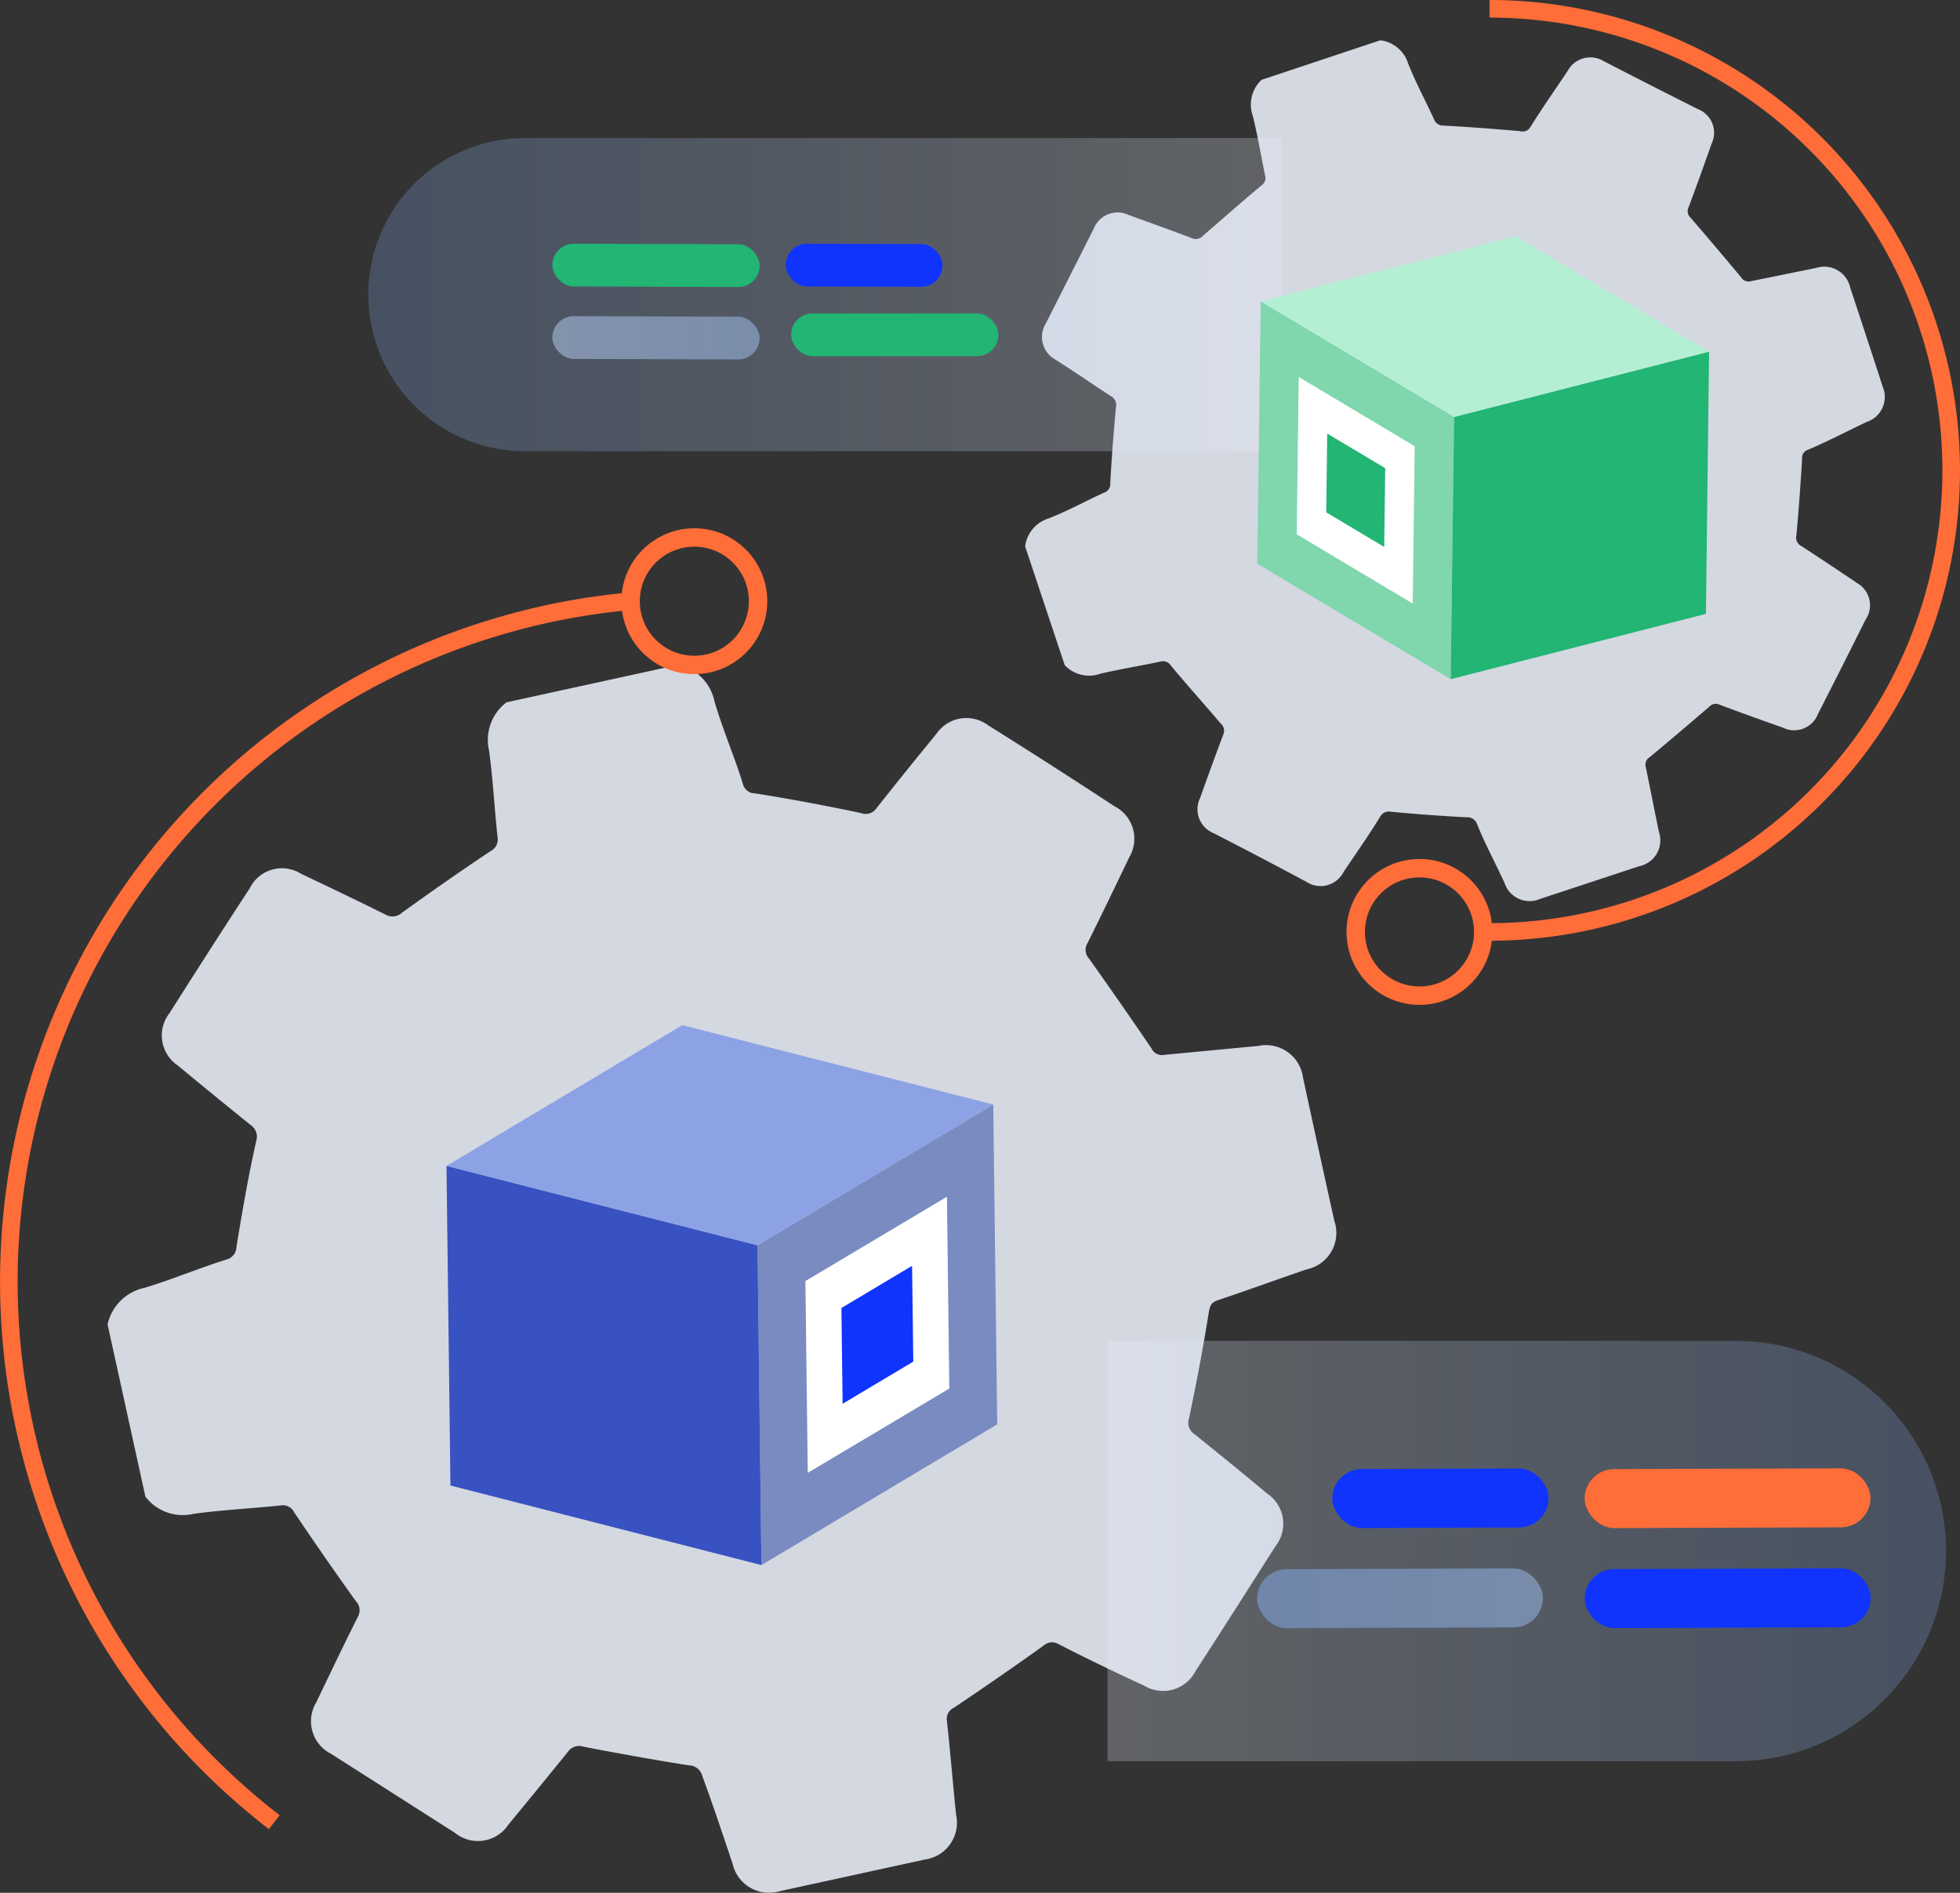 <svg viewBox="0 0 99.009 95.632" version="1.1" id="svg71" sodipodi:docname="d80509726420eac99981ad5fc3bcd9f4.svg"
    width="99.009" height="95.632" xmlns:inkscape="http://www.inkscape.org/namespaces/inkscape"
    xmlns:sodipodi="http://sodipodi.sourceforge.net/DTD/sodipodi-0.dtd" xmlns:xlink="http://www.w3.org/1999/xlink"
    xmlns="http://www.w3.org/2000/svg" xmlns:svg="http://www.w3.org/2000/svg">
    <rect x="0" y="0" width="99.009" height="95.632" fill="#333333" stroke="none"/>
    <sodipodi:namedview id="namedview73" pagecolor="#ffffff" bordercolor="#666666" borderopacity="1.0"
        inkscape:pageshadow="2" inkscape:pageopacity="0.0" inkscape:pagecheckerboard="0" />
    <defs id="defs12">
        <style id="style2">
            .cls-1 {
                opacity: 0.85;
            }

            .cls-2 {
                fill: #f0f4ff;
            }

            .cls-3 {
                fill: #7a8bc1;
            }

            .cls-4 {
                fill: #fff;
            }

            .cls-5 {
                fill: #1034fe;
            }

            .cls-6 {
                fill: #3852c1;
            }

            .cls-7 {
                fill: #8ca2e5;
            }

            .cls-11,
            .cls-8 {
                opacity: 0.25;
            }

            .cls-8 {
                fill: url(#linear-gradient);
            }

            .cls-9 {
                fill: #22b573;
            }

            .cls-10,
            .cls-12 {
                opacity: 0.5;
            }

            .cls-10 {
                fill: url(#linear-gradient-2);
            }

            .cls-11 {
                fill: url(#linear-gradient-3);
            }

            .cls-12 {
                fill: url(#linear-gradient-4);
            }

            .cls-13 {
                fill: #ff6d38;
            }

            .cls-14 {
                fill: #80d6ad;
            }

            .cls-15 {
                fill: #b4efd3;
            }

            .cls-16,
            .cls-17 {
                fill: none;
                stroke: #ff6d38;
                stroke-miterlimit: 10;
            }

            .cls-16 {
                stroke-width: 0.93px;
            }

            .cls-17 {
                stroke-width: 0.89px;
            }

            .line {
                stroke-dasharray: 100;
                stroke-dashoffset: 1000;
                animation: dash 5s linear alternate infinite;
            }

            @keyframes dash {
                from {
                    stroke-dashoffset: 822;
                }

                to {
                    stroke-dashoffset: 0;
                }
            }
        </style>
        <linearGradient id="linear-gradient" x1="944.61" y1="16.56" x2="990.75" y2="16.56"
            gradientTransform="matrix(1,0,0,-1,-925.31,33.13)" gradientUnits="userSpaceOnUse">
            <stop offset="0" stop-color="#ebf2fc" id="stop4" />
            <stop offset="1" stop-color="#84adef" id="stop6" />
        </linearGradient>
        <linearGradient id="linear-gradient-2" x1="9.87" y1="18.75" x2="50.97" y2="18.75"
            gradientTransform="rotate(-0.19,33.141,18.148)" xlink:href="#linear-gradient" />
        <linearGradient id="linear-gradient-3" x1="877.61" y1="80.05" x2="920" y2="80.05"
            gradientTransform="translate(-820.97)" xlink:href="#linear-gradient" />
        <linearGradient id="linear-gradient-4" x1="68.05" y1="82.43" x2="124.73" y2="82.43"
            gradientTransform="matrix(1,0,0,-1,-46.51,164.47)" xlink:href="#linear-gradient" />
        <linearGradient inkscape:collect="always" xlink:href="#linear-gradient" id="linearGradient75"
            gradientUnits="userSpaceOnUse" gradientTransform="matrix(1,0,0,-1,-925.31,33.13)" x1="944.61"
            y1="16.56" x2="990.75" y2="16.56" />
    </defs>
    <g id="Layer_1" data-name="Layer 1" transform="translate(-0.696,-1.685)">
        <g class="cls-1" id="g16">
            <path class="cls-2"
                d="m 64.42,5.72 6,-2 a 1.69,1.69 0 0 1 1.41,1.18 c 0.4,1 0.88,1.88 1.31,2.82 a 0.48,0.48 0 0 0 0.48,0.31 c 1.29,0.07 2.57,0.17 3.85,0.28 A 0.46,0.46 0 0 0 78,8.11 c 0.62,-1 1.26,-1.9 1.89,-2.85 A 1.3,1.3 0 0 1 81.7,4.77 Q 84.08,6 86.47,7.2 a 1.28,1.28 0 0 1 0.69,1.74 c -0.38,1.07 -0.76,2.14 -1.16,3.2 a 0.46,0.46 0 0 0 0.11,0.56 c 0.86,1 1.71,2 2.54,3 a 0.44,0.44 0 0 0 0.5,0.19 l 3.3,-0.67 a 1.34,1.34 0 0 1 1.71,1 c 0.55,1.66 1.1,3.33 1.64,5 A 1.33,1.33 0 0 1 95,23 c -1,0.47 -2,1 -3,1.42 a 0.42,0.42 0 0 0 -0.27,0.45 c -0.08,1.29 -0.17,2.58 -0.29,3.86 a 0.48,0.48 0 0 0 0.26,0.55 c 0.94,0.61 1.87,1.23 2.8,1.86 A 1.29,1.29 0 0 1 94.93,33 c -0.79,1.59 -1.59,3.17 -2.4,4.76 a 1.29,1.29 0 0 1 -1.77,0.69 c -1.07,-0.38 -2.14,-0.76 -3.2,-1.16 a 0.45,0.45 0 0 0 -0.53,0.11 c -1,0.86 -2,1.71 -3,2.54 a 0.44,0.44 0 0 0 -0.2,0.49 c 0.23,1.1 0.44,2.2 0.67,3.3 a 1.33,1.33 0 0 1 -1,1.72 l -5,1.65 a 1.33,1.33 0 0 1 -1.8,-0.8 c -0.46,-1 -1,-2 -1.4,-3 A 0.5,0.5 0 0 0 74.79,42.98 C 73.52,42.91 72.24,42.82 70.98,42.7 a 0.5,0.5 0 0 0 -0.56,0.24 c -0.61,1 -1.24,1.88 -1.86,2.81 a 1.3,1.3 0 0 1 -1.87,0.49 Q 64.38,45 62,43.78 A 1.3,1.3 0 0 1 61.32,42 c 0.38,-1.07 0.77,-2.14 1.17,-3.2 a 0.48,0.48 0 0 0 -0.13,-0.56 c -0.85,-1 -1.7,-1.94 -2.52,-2.93 a 0.47,0.47 0 0 0 -0.53,-0.2 c -1,0.22 -2,0.37 -3.05,0.62 a 1.68,1.68 0 0 1 -1.78,-0.44 l -2,-6 a 1.7,1.7 0 0 1 1.18,-1.41 c 1,-0.39 1.87,-0.88 2.82,-1.31 a 0.45,0.45 0 0 0 0.3,-0.47 c 0.07,-1.29 0.17,-2.57 0.29,-3.86 A 0.49,0.49 0 0 0 56.81,21.7 C 55.9,21.11 55,20.48 54,19.85 A 1.31,1.31 0 0 1 53.54,18 l 2.4,-4.75 a 1.3,1.3 0 0 1 1.78,-0.7 c 1.05,0.38 2.11,0.76 3.16,1.16 a 0.49,0.49 0 0 0 0.59,-0.12 c 1,-0.86 1.94,-1.7 2.93,-2.52 a 0.46,0.46 0 0 0 0.2,-0.53 c -0.21,-1 -0.37,-2 -0.62,-3 a 1.72,1.72 0 0 1 0.44,-1.82 z"
                id="path14" />
        </g>
        <g class="cls-1" id="g20">
            <path class="cls-2"
                d="m 26.28,37.17 8.7,-1.9 a 2.4,2.4 0 0 1 1.81,1.86 c 0.41,1.4 1,2.76 1.43,4.15 a 0.63,0.63 0 0 0 0.62,0.49 q 2.7,0.43 5.37,1 a 0.65,0.65 0 0 0 0.76,-0.25 Q 46.49,40.6 48,38.76 a 1.83,1.83 0 0 1 2.61,-0.43 q 3.2,2 6.38,4.09 A 1.84,1.84 0 0 1 57.74,45 c -0.69,1.44 -1.39,2.89 -2.1,4.32 a 0.65,0.65 0 0 0 0.07,0.8 q 1.6,2.25 3.15,4.53 a 0.59,0.59 0 0 0 0.66,0.33 l 4.73,-0.45 a 1.89,1.89 0 0 1 2.27,1.61 q 0.78,3.62 1.58,7.23 a 1.88,1.88 0 0 1 -1.4,2.45 c -1.5,0.51 -3,1.06 -4.49,1.56 -0.33,0.11 -0.39,0.28 -0.45,0.6 q -0.43,2.68 -1,5.36 a 0.69,0.69 0 0 0 0.28,0.81 q 1.85,1.48 3.67,3 a 1.83,1.83 0 0 1 0.42,2.65 c -1.34,2.11 -2.69,4.23 -4.05,6.33 a 1.84,1.84 0 0 1 -2.59,0.72 q -2.18,-1 -4.33,-2.1 a 0.64,0.64 0 0 0 -0.75,0.08 c -1.49,1.07 -3,2.11 -4.53,3.14 a 0.61,0.61 0 0 0 -0.35,0.66 c 0.17,1.57 0.3,3.15 0.46,4.73 a 1.88,1.88 0 0 1 -1.59,2.28 l -7.29,1.59 A 1.89,1.89 0 0 1 37.7,95.84 c -0.5,-1.48 -1,-3 -1.53,-4.43 A 0.7,0.7 0 0 0 35.5,90.88 c -1.77,-0.28 -3.54,-0.6 -5.31,-0.94 a 0.69,0.69 0 0 0 -0.81,0.26 q -1.49,1.84 -3,3.67 a 1.84,1.84 0 0 1 -2.7,0.42 l -6.27,-4 A 1.84,1.84 0 0 1 16.67,87.7 c 0.69,-1.44 1.38,-2.89 2.1,-4.32 a 0.66,0.66 0 0 0 -0.1,-0.8 Q 17.08,80.36 15.56,78.1 a 0.64,0.64 0 0 0 -0.71,-0.35 c -1.46,0.15 -2.92,0.22 -4.37,0.42 A 2.38,2.38 0 0 1 8.04,77.3 L 6.13,68.6 A 2.43,2.43 0 0 1 8,66.75 c 1.4,-0.42 2.76,-1 4.14,-1.43 a 0.67,0.67 0 0 0 0.5,-0.63 c 0.29,-1.79 0.6,-3.58 1,-5.36 a 0.71,0.71 0 0 0 -0.29,-0.81 q -1.85,-1.49 -3.67,-3 A 1.83,1.83 0 0 1 9.26,52.87 q 2,-3.16 4.06,-6.32 a 1.81,1.81 0 0 1 2.58,-0.72 c 1.43,0.68 2.86,1.36 4.28,2.07 A 0.7,0.7 0 0 0 21,47.8 q 2.2,-1.59 4.47,-3.11 a 0.66,0.66 0 0 0 0.36,-0.71 C 25.67,42.52 25.6,41.06 25.4,39.61 a 2.39,2.39 0 0 1 0.88,-2.44 z"
                id="path18" />
        </g>
        <polygon class="cls-3" points="38.96,64.6 50.87,57.49 51.07,73.65 39.16,80.76 " id="polygon22" />
        <polygon class="cls-4" points="41.38,66.41 48.53,62.15 48.65,71.84 41.5,76.1 " id="polygon24" />
        <polygon class="cls-5" points="43.2,67.77 46.77,65.64 46.83,70.48 43.26,72.61 " id="polygon26" />
        <polygon class="cls-6" points="38.96,64.6 23.25,60.59 23.45,76.74 39.16,80.76 " id="polygon28" />
        <polygon class="cls-7" points="50.87,57.49 35.16,53.48 23.25,60.59 38.96,64.6 " id="polygon30" />
        <path class="cls-8"
            d="m 19.29,8.65 h 38.23 a 7.91,7.91 0 0 1 7.91,7.91 v 0 a 7.91,7.91 0 0 1 -7.91,7.91 H 19.29 Z"
            transform="rotate(180,42.365,16.565)" id="path32" style="fill:url(#linearGradient75)" />
        <rect class="cls-9" x="40.6" y="17.67" width="10.47" height="2.16" rx="1.08"
            transform="translate(0.06,-0.15)" id="rect34" />
        <rect class="cls-10" x="28.6" y="17.67" width="10.47" height="2.16" rx="1.08"
            transform="rotate(0.19,33.201,18.038)" id="rect36" style="fill:url(#linear-gradient-2)" />
        <rect class="cls-9" x="28.6" y="14.01" width="10.47" height="2.16" rx="1.08"
            transform="rotate(0.19,33.196,15.023)" id="rect38" />
        <rect class="cls-5" x="40.39" y="14.01" width="7.92" height="2.16" rx="1.08"
            transform="rotate(0.19,45.258,15.003)" id="rect40" />
        <path class="cls-11"
            d="M 56.64,69.43 H 88.41 A 10.62,10.62 0 0 1 99,80.05 v 0 A 10.62,10.62 0 0 1 88.41,90.67 H 56.64 Z"
            id="path42" style="fill:url(#linear-gradient-3)" />
        <rect class="cls-12" x="64.2" y="80.94" width="14.44" height="2.98" rx="1.49"
            transform="rotate(179.81,71.419,82.434)" id="rect44" style="fill:url(#linear-gradient-4)" />
        <rect class="cls-5" x="80.74" y="80.94" width="14.44" height="2.98" rx="1.49"
            transform="rotate(179.81,87.964,82.431)" id="rect46" />
        <rect class="cls-13" x="80.74" y="75.9" width="14.44" height="2.98" rx="1.49"
            transform="rotate(179.81,87.962,77.386)" id="rect48" />
        <rect class="cls-5" x="67.99" y="75.9" width="10.93" height="2.98" rx="1.49"
            transform="rotate(179.81,73.457,77.387)" id="rect50" />
        <polygon class="cls-14" points="74.15,22.75 64.38,16.91 64.21,30.17 73.98,36 " id="polygon52" />
        <polygon class="cls-4" points="72.16,24.23 66.3,20.73 66.2,28.68 72.06,32.18 " id="polygon54" />
        <polygon class="cls-9" points="70.67,25.34 67.74,23.59 67.69,27.57 70.62,29.32 " id="polygon56" />
        <polygon class="cls-9" points="74.15,22.75 87.03,19.45 86.87,32.7 73.98,36 " id="polygon58" />
        <polygon class="cls-15" points="64.38,16.91 77.26,13.62 87.03,19.45 74.15,22.75 " id="polygon60" />
        <circle class="cls-16" cx="35.77" cy="32.06" r="3.22" id="circle62" />
        <path class="cls-17 line" d="m 32.55,32.06 a 34.52,34.52 0 0 0 -18,61.69" id="path64" />
        <circle class="cls-16" cx="72.4" cy="48.77" r="3.22" id="circle66" />
        <path class="cls-17 line" d="m 75.94,48.77 a 23.32,23.32 0 1 0 0,-46.64" id="path68" />
    </g>
</svg>